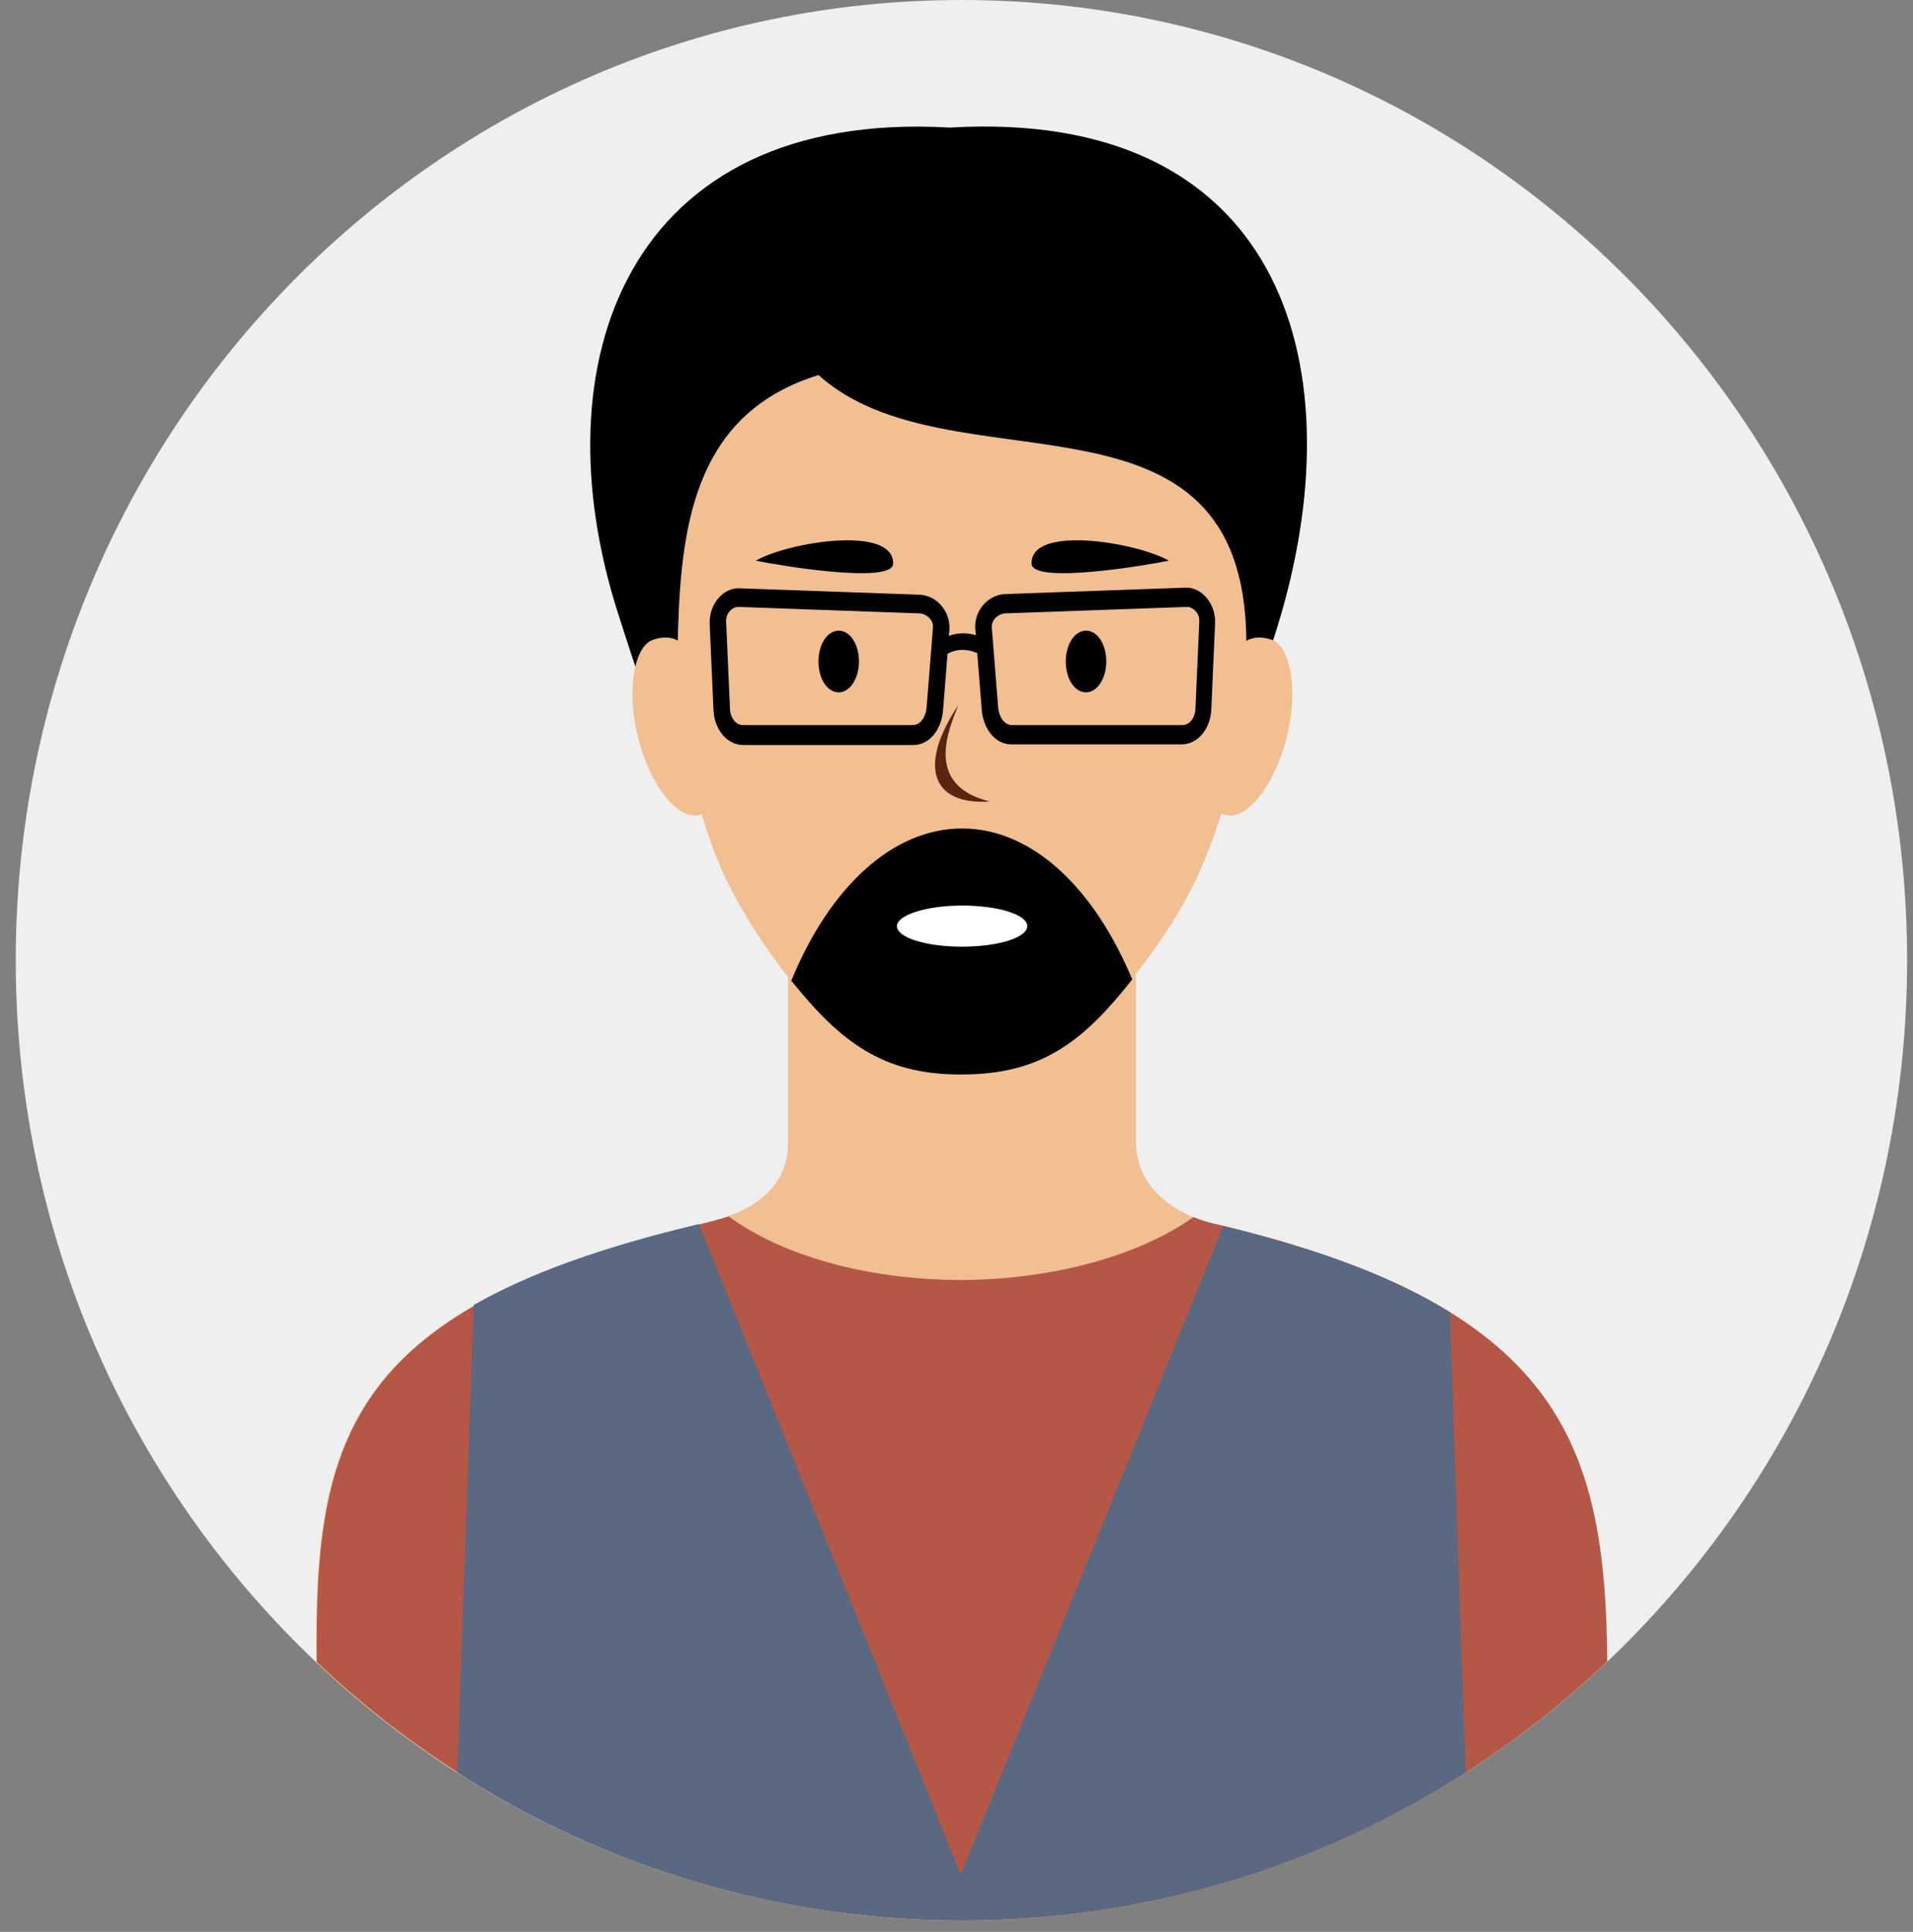 <svg width="105" height="106" viewBox="0 0 105 106" fill="none" xmlns="http://www.w3.org/2000/svg">
<rect x="0" y="0" width="105" height="106" fill="#808080" stroke="none"/>
<path fill-rule="evenodd" clip-rule="evenodd" d="M52.771 0C81.449 0 104.677 23.576 104.677 52.684C104.677 81.792 81.449 105.368 52.771 105.368C24.092 105.368 0.864 81.792 0.864 52.684C0.864 23.611 24.092 0 52.771 0Z" fill="#EFEFEF"/>
<path fill-rule="evenodd" clip-rule="evenodd" d="M43.257 49.795C48.882 49.795 56.555 49.795 62.353 49.795V62.657C62.353 65.547 65.131 66.781 66.415 67.098C85.581 71.573 88.081 79.15 88.185 91.167C78.915 99.977 66.45 105.369 52.77 105.369C39.091 105.369 26.626 99.977 17.356 91.202C17.217 78.762 19.162 71.679 38.709 67.098C40.688 66.64 43.257 65.582 43.257 62.657V49.795Z" fill="#F1BF92"/>
<path fill-rule="evenodd" clip-rule="evenodd" d="M65.513 66.779C65.86 66.92 66.173 67.026 66.451 67.097C85.616 71.572 88.116 79.149 88.22 91.165C78.95 99.975 66.485 105.367 52.806 105.367C39.126 105.367 26.661 99.975 17.391 91.201C17.252 78.761 19.197 71.678 38.744 67.097C39.126 66.991 39.577 66.885 39.994 66.744C42.876 68.859 47.528 70.233 52.806 70.233C58.014 70.198 62.631 68.823 65.513 66.779Z" fill="#B45746"/>
<path fill-rule="evenodd" clip-rule="evenodd" d="M26.001 71.606L25.099 97.261C33.119 102.406 42.597 105.366 52.77 105.366C62.943 105.366 72.422 102.406 80.442 97.261L79.574 71.994C76.554 70.126 72.561 68.576 67.144 67.272L52.736 102.864L38.362 67.166C33.015 68.435 29.022 69.879 26.001 71.606Z" fill="#5A6882"/>
<path fill-rule="evenodd" clip-rule="evenodd" d="M37.456 38.873C36.972 43.164 35.414 38.31 33.961 33.773C29.462 19.915 34.411 5.98 52.13 7C70.091 5.944 74.416 19.669 70.298 33.773C68.36 40.386 66.976 40.772 66.803 38.873C66.18 32.542 63.804 29.99 58.993 27C57.748 26.226 55.763 25.226 52.13 25.226C48.496 25.226 45.693 22.061 44.066 23.081C39.256 26.07 38.148 32.542 37.456 38.873Z" fill="black"/>
<path fill-rule="evenodd" clip-rule="evenodd" d="M43.5 53.917C41.903 51.944 40.41 49.547 39.611 47.715C37.875 43.697 37.077 39.081 37.216 34.606C37.389 28.439 38.327 22.624 44.923 20.58C52.076 26.994 67.804 20.439 68.394 34.5C68.568 38.94 67.734 43.486 65.894 47.715C65.13 49.512 63.672 51.803 62.11 53.741C59.471 57.053 57.18 58.71 52.805 58.745C48.465 58.745 46.139 57.194 43.5 53.917Z" fill="#F1BF92"/>
<path fill-rule="evenodd" clip-rule="evenodd" d="M52.597 38.693C52.18 39.821 50.583 43.063 54.333 43.979C51.069 44.191 50.409 41.971 52.597 38.693Z" fill="#592510"/>
<path fill-rule="evenodd" clip-rule="evenodd" d="M46.035 34.605C46.66 34.605 47.146 35.346 47.146 36.297C47.146 37.213 46.66 37.989 46.035 37.989C45.41 37.989 44.924 37.248 44.924 36.297C44.924 35.346 45.41 34.605 46.035 34.605ZM59.61 34.605C60.235 34.605 60.721 35.346 60.721 36.297C60.721 37.213 60.235 37.989 59.61 37.989C58.985 37.989 58.499 37.248 58.499 36.297C58.499 35.346 58.985 34.605 59.61 34.605Z" fill="black"/>
<path fill-rule="evenodd" clip-rule="evenodd" d="M64.159 30.765C62.978 31.012 56.694 32.069 56.624 30.941C56.52 28.791 62.353 29.743 64.159 30.765ZM41.486 30.765C42.667 31.012 48.951 32.069 49.021 30.941C49.09 28.791 43.257 29.743 41.486 30.765Z" fill="black"/>
<path fill-rule="evenodd" clip-rule="evenodd" d="M62.145 53.74C60.062 48.736 56.659 45.459 52.805 45.459C48.951 45.459 45.514 48.736 43.431 53.811C46.104 57.123 48.43 58.991 52.805 58.956C57.215 58.956 59.506 57.088 62.145 53.74Z" fill="#020000"/>
<path fill-rule="evenodd" clip-rule="evenodd" d="M55.166 32.597L65.062 32.245C65.965 32.21 66.728 33.126 66.694 34.183L66.485 38.905C66.451 39.963 65.756 40.844 64.853 40.844H55.514C54.611 40.844 53.951 39.963 53.882 38.905L53.639 35.84C53.118 35.593 52.493 35.593 52.007 35.875L51.764 38.941C51.695 39.998 51.035 40.879 50.132 40.879H40.792C39.89 40.879 39.195 39.998 39.161 38.941L38.952 34.219C38.918 33.161 39.681 32.245 40.584 32.28L50.479 32.633C51.382 32.668 52.181 33.514 52.111 34.571L52.077 34.888C52.563 34.712 53.083 34.712 53.569 34.853L53.535 34.571C53.431 33.478 54.264 32.633 55.166 32.597ZM50.445 33.655C50.792 33.655 51.243 33.972 51.209 34.43L50.861 38.8C50.827 39.293 50.549 39.786 50.097 39.786H40.792C40.341 39.786 40.063 39.328 40.063 38.835L39.855 34.113C39.82 33.655 40.202 33.267 40.584 33.302L50.445 33.655ZM55.201 33.655C54.854 33.655 54.403 33.972 54.437 34.43L54.785 38.8C54.819 39.293 55.097 39.786 55.548 39.786H64.888C65.34 39.786 65.617 39.328 65.617 38.835L65.826 34.113C65.86 33.655 65.478 33.267 65.097 33.302L55.201 33.655Z" fill="black"/>
<path fill-rule="evenodd" clip-rule="evenodd" d="M35.862 35.099C34.751 35.451 34.369 38.059 35.063 40.631C35.758 43.204 37.251 45.036 38.397 44.719C39.542 44.402 39.89 42.076 39.195 39.504C38.466 36.966 37.98 34.394 35.862 35.099ZM69.784 35.099C70.894 35.451 71.276 38.059 70.582 40.631C69.888 43.204 68.395 45.036 67.249 44.719C66.103 44.402 65.756 42.076 66.45 39.504C67.145 36.966 67.666 34.394 69.784 35.099Z" fill="#F1BF92"/>
<path fill-rule="evenodd" clip-rule="evenodd" d="M52.806 49.688C54.785 49.688 56.382 50.181 56.382 50.815C56.382 51.449 54.785 51.943 52.806 51.943C50.827 51.943 49.23 51.449 49.23 50.815C49.23 50.216 50.827 49.688 52.806 49.688Z" fill="white"/>
</svg>
